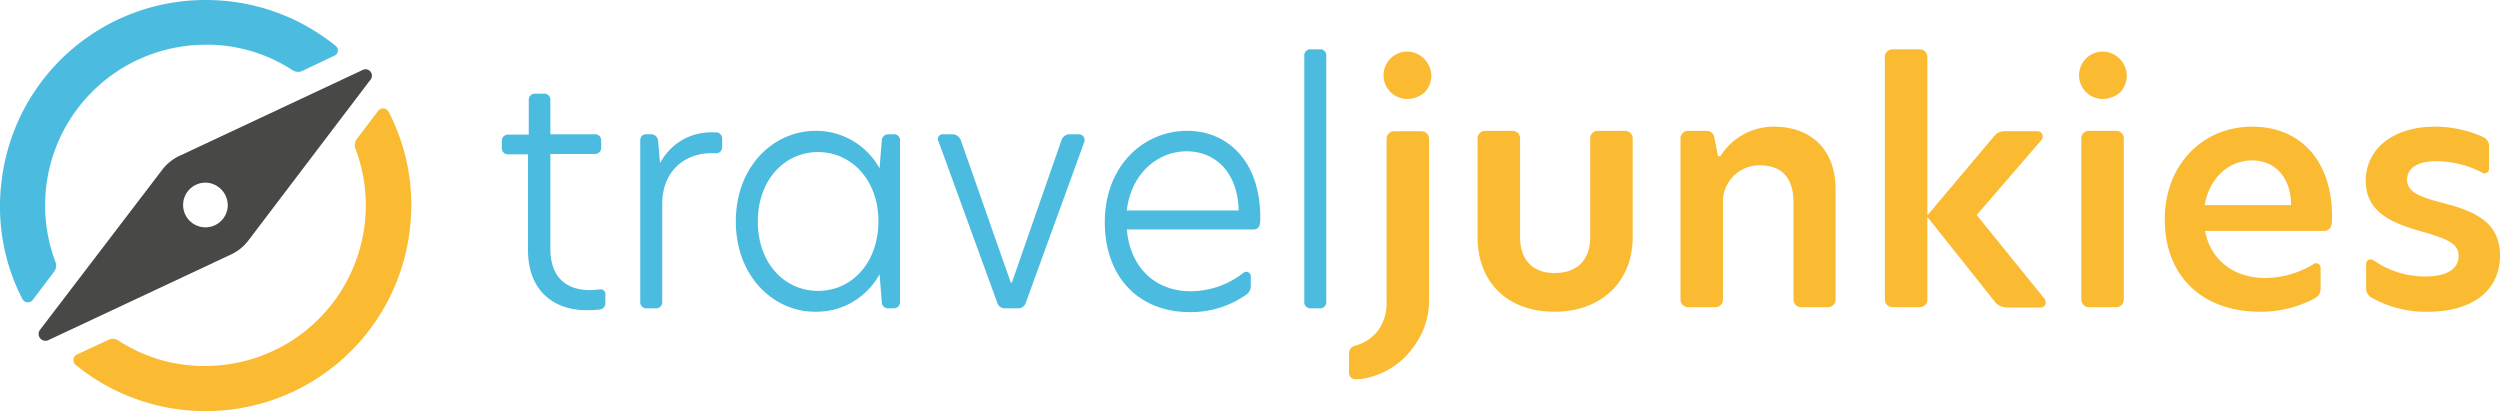 <svg id="Ebene_1" data-name="Ebene 1" xmlns="http://www.w3.org/2000/svg" viewBox="0 0 659.23 108.4"><defs><style>.cls-1{fill:#4bbce0;}.cls-2{fill:#484846;}.cls-3{fill:#faba32;}</style></defs><path class="cls-1" d="M215.6,102.7h11.8a1.58,1.58,0,0,1,1.6,1.6v2a1.58,1.58,0,0,1-1.6,1.6H215.6v25c0,7.7,4.4,10.9,10.4,10.9a26.45,26.45,0,0,0,2.7-.2,1.24,1.24,0,0,1,1.4,1.3v2.4a1.62,1.62,0,0,1-1.4,1.6,31.58,31.58,0,0,1-3.5.2c-9.1,0-15.5-5.5-15.5-15.8V108h-5.3a1.58,1.58,0,0,1-1.6-1.6v-2a1.58,1.58,0,0,1,1.6-1.6h5.5V93.6a1.58,1.58,0,0,1,1.6-1.6H214a1.58,1.58,0,0,1,1.6,1.6Z" transform="translate(-70.47 -67.3)"/><path class="cls-1" d="M240.8,102.7h1.3a1.86,1.86,0,0,1,1.9,1.7l.5,5.8h.1a15.05,15.05,0,0,1,13.4-8h1.4a1.63,1.63,0,0,1,1.5,1.6v2.3a1.55,1.55,0,0,1-1.7,1.6h-1.3c-6.3,0-12.8,4.2-12.8,13.4V147a1.58,1.58,0,0,1-1.6,1.6h-2.6a1.58,1.58,0,0,1-1.6-1.6V104.3A1.49,1.49,0,0,1,240.8,102.7Z" transform="translate(-70.47 -67.3)"/><path class="cls-1" d="M264.5,125.7c0-14.7,10.1-23.9,21-23.9a19.1,19.1,0,0,1,16.9,9.9l.6-7.5a1.71,1.71,0,0,1,1.6-1.5h1.6a1.58,1.58,0,0,1,1.6,1.6V147a1.58,1.58,0,0,1-1.6,1.6h-1.6a1.62,1.62,0,0,1-1.6-1.5l-.6-7.5a18.9,18.9,0,0,1-16.9,9.9C274.6,149.6,264.5,140.3,264.5,125.7Zm37.6-.1c0-10.8-7.1-18.2-15.9-18.2s-15.9,7.3-15.9,18.3,7,18.3,15.9,18.3S302.1,136.6,302.1,125.6Z" transform="translate(-70.47 -67.3)"/><path class="cls-1" d="M319.1,102.7h2.5a2.39,2.39,0,0,1,2.2,1.5L337,141.8h.3l13.1-37.6a2.29,2.29,0,0,1,2.2-1.5H355a1.52,1.52,0,0,1,1.4,2l-15.5,42.6a2,2,0,0,1-1.9,1.3h-3.6a2.05,2.05,0,0,1-1.9-1.3L318,104.7A1.27,1.27,0,0,1,319.1,102.7Z" transform="translate(-70.47 -67.3)"/><path class="cls-1" d="M401.1,127.8H367.6c.9,10,7.4,16.3,16.9,16.3a22.69,22.69,0,0,0,13.9-4.9,1.19,1.19,0,0,1,1.9,1v2.6a2.75,2.75,0,0,1-1.2,2.2,25.28,25.28,0,0,1-14.9,4.6c-13.6,0-22.4-9.4-22.4-23.7,0-15,10.3-24.1,21.7-24.1,10.6,0,19.3,7.9,19.3,22.9a8.08,8.08,0,0,1-.1,1.6A1.62,1.62,0,0,1,401.1,127.8Zm-4-5c-.3-10.8-6.8-15.6-13.7-15.6-7.8,0-14.7,6-15.8,15.6Z" transform="translate(-70.47 -67.3)"/><path class="cls-1" d="M416,80.3h2.6a1.58,1.58,0,0,1,1.6,1.6V147a1.58,1.58,0,0,1-1.6,1.6H416a1.58,1.58,0,0,1-1.6-1.6V81.9A1.58,1.58,0,0,1,416,80.3Z" transform="translate(-70.47 -67.3)"/><path class="cls-2" d="M166,85.8l-48.2,22.6a12.19,12.19,0,0,0-4.5,3.6L81,154.3a1.8,1.8,0,0,0,2.2,2.7l48.2-22.6a12.19,12.19,0,0,0,4.5-3.6l32.2-42.4A1.69,1.69,0,0,0,166,85.8ZM130.5,122a5.89,5.89,0,1,1-5.2-6.5A6,6,0,0,1,130.5,122Z" transform="translate(-70.47 -67.3)"/><path class="cls-3" d="M428,167.3a1.69,1.69,0,0,1-1.8-1.6v-5.3a2,2,0,0,1,1.5-1.9,11.7,11.7,0,0,0,5.8-3.6,12,12,0,0,0,2.6-8V135.5h0V103.8a2,2,0,0,1,1.9-1.9h7.4a2,2,0,0,1,1.9,1.9v43a20,20,0,0,1-1.9,8.3,23.61,23.61,0,0,1-4.9,6.8,21,21,0,0,1-7,4.3,18.92,18.92,0,0,1-4.7,1.1A2.08,2.08,0,0,0,428,167.3Z" transform="translate(-70.47 -67.3)"/><path class="cls-3" d="M441.6,93.4a6.25,6.25,0,1,1-.1-12.5,6.47,6.47,0,0,1,6.4,6.2,6.62,6.62,0,0,1-1.7,4.5A7,7,0,0,1,441.6,93.4Z" transform="translate(-70.47 -67.3)"/><path class="cls-3" d="M480.4,149.5c-12.4,0-20.3-7.7-20.3-19.7V103.7a2,2,0,0,1,1.9-1.9h7.4a2,2,0,0,1,1.9,1.9v26.1c0,6,3.3,9.5,9.1,9.5,6,0,9.4-3.5,9.4-9.5V103.7a2,2,0,0,1,1.9-1.9h7.4a2,2,0,0,1,1.9,1.9v26.1C501,141.6,492.7,149.5,480.4,149.5Z" transform="translate(-70.47 -67.3)"/><path class="cls-3" d="M545.3,148.3a2,2,0,0,1-1.9-1.9V120.8c0-6.6-3-9.9-8.9-9.9h-.2a9.56,9.56,0,0,0-9.5,9.5v26a2,2,0,0,1-1.9,1.9h-7.4a2,2,0,0,1-1.9-1.9V103.7a2,2,0,0,1,1.9-1.9h5a2,2,0,0,1,2,1.6l1,5.1h.6l.1-.1a16.48,16.48,0,0,1,14-7.7c10.1,0,16.3,6.3,16.3,16.5v29.2a2,2,0,0,1-1.9,1.9Z" transform="translate(-70.47 -67.3)"/><path class="cls-3" d="M599.3,148.3a3.51,3.51,0,0,1-2.7-1.3l-17.9-22.5v21.9a2,2,0,0,1-1.9,1.9h-7.4a2,2,0,0,1-1.9-1.9V82.2a2,2,0,0,1,1.9-1.9h7.4a2,2,0,0,1,1.9,1.9v41.9l17.7-21a3.37,3.37,0,0,1,2.6-1.2h8.7a1.44,1.44,0,0,1,1.3.8,1.6,1.6,0,0,1-.2,1.5L591.7,124l17.9,22.1a1.6,1.6,0,0,1,.2,1.5,1.34,1.34,0,0,1-1.3.8h-9.2Z" transform="translate(-70.47 -67.3)"/><path class="cls-3" d="M621.2,148.3a2,2,0,0,1-1.9-1.9V103.7a2,2,0,0,1,1.9-1.9h7.4a2,2,0,0,1,1.9,1.9v42.7a2,2,0,0,1-1.9,1.9Z" transform="translate(-70.47 -67.3)"/><path class="cls-3" d="M625,93.4a6.25,6.25,0,1,1-.1-12.5,6.47,6.47,0,0,1,6.4,6.2,6.62,6.62,0,0,1-1.7,4.5A7.17,7.17,0,0,1,625,93.4Z" transform="translate(-70.47 -67.3)"/><path class="cls-3" d="M666.4,149.5c-15.3,0-25.1-9.5-25.1-24.3,0-14.2,9.7-24.5,23.1-24.5,12.8,0,21,9.2,21,23.5a16.2,16.2,0,0,1-.1,2.2,2,2,0,0,1-1.9,1.8H651.9l.1.4c1.6,7.4,7.6,12,15.8,12a24.79,24.79,0,0,0,12.8-3.7,1.42,1.42,0,0,1,.6-.2,1.22,1.22,0,0,1,1.2,1.2v5.5a2.88,2.88,0,0,1-1.6,2.6A30.36,30.36,0,0,1,666.4,149.5Zm-2.1-39.9c-6.1,0-11.1,4.6-12.4,11.4l-.1.4h22.8v-.3C674.5,114.1,670.4,109.6,664.3,109.6Z" transform="translate(-70.47 -67.3)"/><path class="cls-3" d="M710.7,149.5a28.81,28.81,0,0,1-15-3.8,2.77,2.77,0,0,1-1.3-2.3v-6.5a1.15,1.15,0,0,1,1.2-1.2,1.85,1.85,0,0,1,.7.2,23.59,23.59,0,0,0,13.9,4.3c5.4,0,8.6-2,8.6-5.4,0-3.6-3.8-4.7-10.2-6.6-6.9-2-14.3-4.7-14.3-13.2s7.3-14.3,18.2-14.3a31,31,0,0,1,12.9,2.8,2.59,2.59,0,0,1,1.4,2.4v5.9a1.16,1.16,0,0,1-1.2,1.2,1.42,1.42,0,0,1-.6-.2,26.74,26.74,0,0,0-12.1-3c-4.9,0-7.7,1.8-7.7,4.9,0,3.3,3.6,4.6,9,6,8.2,2.1,15.5,4.8,15.5,14S722.4,149.5,710.7,149.5Z" transform="translate(-70.47 -67.3)"/><path class="cls-3" d="M178.6,127.2a54.11,54.11,0,0,1-53.9,48.5,56.33,56.33,0,0,1-5.8-.3,54.16,54.16,0,0,1-28.5-11.9,1.65,1.65,0,0,1,.3-2.7l8.4-3.9a2.67,2.67,0,0,1,2.6.2,41.44,41.44,0,0,0,18.4,6.5,33.89,33.89,0,0,0,4.5.2,42.34,42.34,0,0,0,39.6-57.3,2.68,2.68,0,0,1,.4-2.6l5.6-7.4a1.64,1.64,0,0,1,2.7.2A53.29,53.29,0,0,1,178.6,127.2Z" transform="translate(-70.47 -67.3)"/><path class="cls-1" d="M158.6,82l-8.4,4a2.67,2.67,0,0,1-2.6-.2,41.44,41.44,0,0,0-18.4-6.5,33.89,33.89,0,0,0-4.5-.2,42.34,42.34,0,0,0-39.6,57.3,2.68,2.68,0,0,1-.4,2.6l-5.6,7.4a1.64,1.64,0,0,1-2.7-.2,53.11,53.11,0,0,1-5.6-30.4,54.11,54.11,0,0,1,53.9-48.5,56.33,56.33,0,0,1,5.8.3,54.1,54.1,0,0,1,28.6,11.9A1.5,1.5,0,0,1,158.6,82Z" transform="translate(-70.47 -67.3)"/></svg>